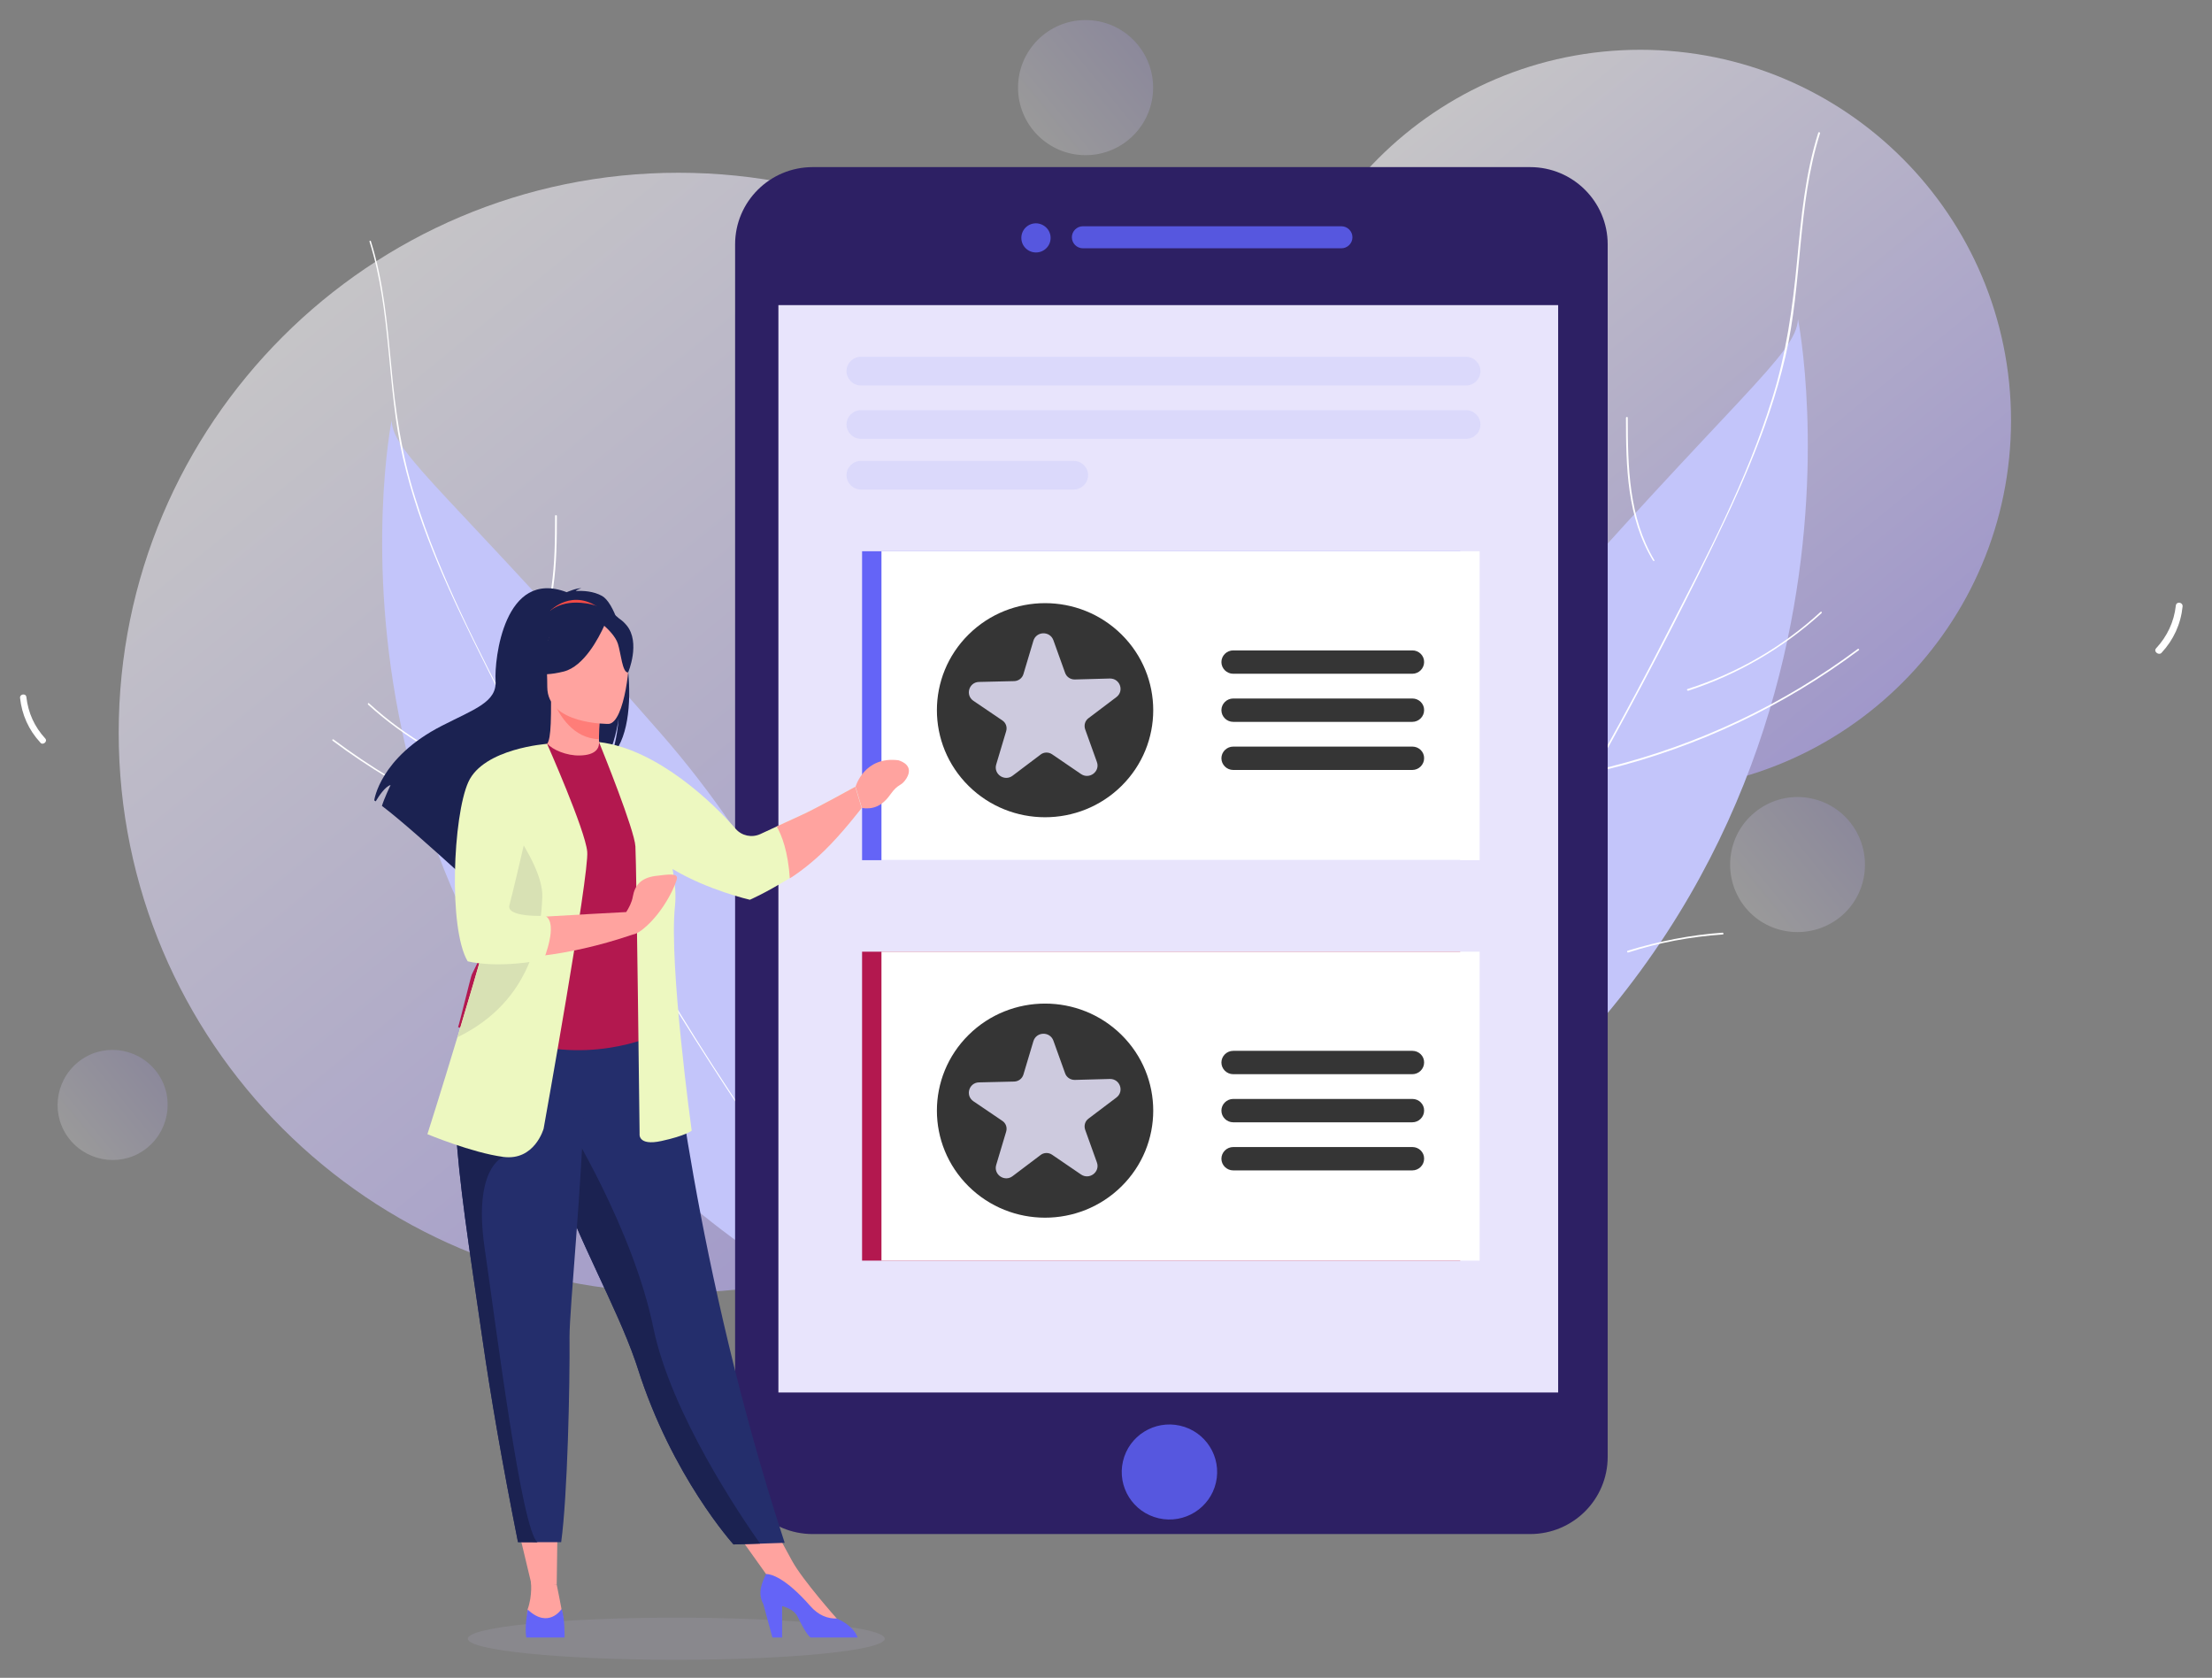 <svg width="331" height="251" viewBox="0 0 331 251" fill="none" xmlns="http://www.w3.org/2000/svg">
<rect x="0" y="0" width="331" height="251" fill="#808080" stroke="none"/>
<path opacity="0.6" d="M101.524 193.37C147.785 193.37 185.287 155.868 185.287 109.607C185.287 63.346 147.785 25.844 101.524 25.844C55.264 25.844 17.762 63.346 17.762 109.607C17.762 155.868 55.264 193.37 101.524 193.37Z" fill="url(#paint0_linear)"/>
<path opacity="0.6" d="M245.466 118.368C276.095 118.368 300.926 93.538 300.926 62.908C300.926 32.279 276.095 7.448 245.466 7.448C214.836 7.448 190.006 32.279 190.006 62.908C190.006 93.538 214.836 118.368 245.466 118.368Z" fill="url(#paint1_linear)"/>
<path opacity="0.22" d="M162.444 23.216C168.027 23.216 172.552 18.691 172.552 13.108C172.552 7.526 168.027 3 162.444 3C156.861 3 152.336 7.526 152.336 13.108C152.336 18.691 156.861 23.216 162.444 23.216Z" fill="url(#paint2_linear)"/>
<path opacity="0.22" d="M276.799 122.95C280.303 127.263 279.697 133.664 275.384 137.169C271.071 140.673 264.669 140.066 261.165 135.753C257.661 131.441 258.268 125.039 262.58 121.535C266.893 117.963 273.295 118.637 276.799 122.95Z" fill="url(#paint3_linear)"/>
<path opacity="0.22" d="M23.221 160.08C26.118 163.584 25.579 168.773 22.075 171.671C18.571 174.569 13.382 174.03 10.485 170.525C7.587 167.021 8.126 161.832 11.63 158.935C15.134 156.037 20.323 156.576 23.221 160.08Z" fill="url(#paint4_linear)"/>
<path d="M189.666 176.658C189.666 176.658 194.787 133.396 227.268 96.265C259.749 59.135 268.779 53.07 269.048 47.746C269.048 47.746 285.895 131.644 205.502 181.712L189.666 176.658Z" fill="#C3C5FA"/>
<path d="M322.622 97.006C324.307 95.186 325.317 93.03 325.587 90.604C325.654 89.93 326.665 90.065 326.598 90.739C326.328 93.367 325.25 95.726 323.431 97.68C323.026 98.084 322.218 97.478 322.622 97.006Z" fill="white"/>
<path d="M191.556 184.071C191.624 184.138 191.624 184.138 191.691 184.205C191.691 184.205 191.759 184.273 191.759 184.34C191.691 184.812 191.085 185.082 190.748 184.61C190.411 184.138 191.017 183.464 191.287 183.195C192.432 181.914 193.713 180.769 194.926 179.488C199.508 174.636 203.754 169.515 207.729 164.124C215.749 153.342 222.824 141.886 229.698 130.363C236.706 118.637 243.31 106.777 249.51 94.647C255.305 83.394 261.37 71.938 265.144 59.741C267.3 52.935 268.243 46.061 268.917 38.985C269.524 32.516 270.13 26.047 272.084 19.847C272.152 19.713 272.354 19.78 272.354 19.915C268.917 30.764 269.726 42.355 267.165 53.339C264.537 64.66 259.483 75.24 254.362 85.618C243.175 108.125 230.776 130.161 216.961 151.186C213.12 157.048 209.145 162.776 204.764 168.302C202.675 170.998 200.452 173.626 198.16 176.254C196.947 177.602 195.734 178.949 194.454 180.297C193.848 180.903 193.241 181.51 192.635 182.116C192.23 182.521 190.68 183.599 191.422 184.205C191.287 184.138 191.422 183.936 191.556 184.071Z" fill="white"/>
<path d="M240.544 114.797C254.089 111.427 266.825 105.43 278.011 97.074C278.146 97.006 278.281 97.208 278.146 97.276C266.96 105.632 254.156 111.697 240.611 115.066C240.409 115.133 240.342 114.864 240.544 114.797Z" fill="white"/>
<path d="M252.539 103.071C259.951 100.712 266.69 96.804 272.418 91.547C272.553 91.413 272.688 91.615 272.553 91.749C266.757 97.006 260.019 100.914 252.606 103.34C252.471 103.34 252.336 103.138 252.539 103.071Z" fill="white"/>
<path d="M257.796 139.797C252.945 140.134 248.227 141.01 243.645 142.492C243.51 142.56 243.376 142.29 243.578 142.223C248.227 140.808 252.945 139.864 257.796 139.527C257.931 139.595 257.931 139.797 257.796 139.797Z" fill="white"/>
<path d="M235.491 100.847C234.009 92.087 235.693 83.326 237.445 74.768C237.445 74.633 237.715 74.633 237.715 74.836C236.03 83.394 234.345 92.154 235.761 100.847C235.761 100.982 235.491 101.049 235.491 100.847Z" fill="white"/>
<path d="M214.671 139.528C210.695 128.544 209.819 116.616 212.177 105.093C212.177 104.958 212.447 104.958 212.447 105.16C210.088 116.616 210.964 128.476 214.94 139.461C214.94 139.595 214.738 139.663 214.671 139.528Z" fill="white"/>
<path d="M198.292 159.744C195.26 154.286 194.047 148.086 194.788 141.886C194.788 141.752 195.058 141.752 195.058 141.954C194.384 148.086 195.597 154.286 198.562 159.677C198.562 159.744 198.36 159.879 198.292 159.744Z" fill="white"/>
<path d="M247.35 83.865C243.441 77.396 243.307 69.781 243.307 62.504C243.307 62.369 243.576 62.301 243.576 62.504C243.576 69.781 243.711 77.396 247.552 83.798C247.687 83.865 247.485 84 247.35 83.865Z" fill="white"/>
<path d="M135.153 187.372C135.153 187.372 130.233 145.592 98.898 109.742C67.563 73.892 58.803 68.029 58.6 62.908C58.6 62.908 42.36 143.84 119.923 192.224L135.153 187.372Z" fill="#C3C5FA"/>
<path d="M6.777 110.483C5.16 108.731 4.216 106.642 3.947 104.283C3.879 103.677 2.936 103.811 3.003 104.418C3.273 106.911 4.284 109.202 6.036 111.089C6.373 111.561 7.181 110.955 6.777 110.483Z" fill="white"/>
<path d="M133.264 194.515C133.197 194.582 133.197 194.582 133.129 194.65C133.129 194.65 133.062 194.717 133.062 194.785C133.129 195.256 133.736 195.526 134.005 195.054C134.342 194.582 133.736 193.976 133.466 193.706C132.388 192.493 131.108 191.348 129.962 190.135C125.515 185.485 121.471 180.499 117.63 175.31C109.881 164.932 103.074 153.88 96.403 142.762C89.664 131.44 83.263 119.985 77.265 108.259C71.672 97.342 65.809 86.291 62.17 74.565C60.081 68.029 59.138 61.357 58.531 54.551C57.925 48.352 57.386 42.085 55.499 36.087C55.431 35.952 55.229 36.02 55.297 36.154C58.599 46.6 57.858 57.786 60.283 68.433C62.777 79.35 67.696 89.593 72.683 99.566C83.465 121.332 95.46 142.559 108.735 162.843C112.441 168.504 116.282 174.029 120.46 179.353C122.482 181.981 124.638 184.542 126.862 186.968C128.008 188.315 129.221 189.596 130.434 190.876C131.04 191.483 131.579 192.089 132.186 192.628C132.59 193.033 134.073 194.043 133.399 194.65C133.534 194.65 133.399 194.448 133.264 194.515Z" fill="white"/>
<path d="M86.025 127.734C72.952 124.499 60.687 118.704 49.905 110.618C49.771 110.55 49.636 110.685 49.771 110.82C60.62 118.906 72.952 124.702 86.025 127.936C86.16 128.004 86.16 127.734 86.025 127.734Z" fill="white"/>
<path d="M74.435 116.346C67.292 114.054 60.755 110.281 55.23 105.227C55.095 105.092 54.96 105.294 55.095 105.429C60.688 110.483 67.225 114.257 74.368 116.615C74.502 116.615 74.57 116.413 74.435 116.346Z" fill="white"/>
<path d="M69.382 151.858C74.031 152.195 78.614 153.071 83.061 154.419C83.196 154.487 83.331 154.217 83.129 154.217C78.681 152.802 74.031 151.926 69.382 151.589C69.247 151.589 69.179 151.858 69.382 151.858Z" fill="white"/>
<path d="M90.877 114.257C92.292 105.833 90.675 97.342 88.99 89.054C88.99 88.919 88.721 88.919 88.721 89.054C90.338 97.342 92.023 105.766 90.608 114.189C90.608 114.391 90.877 114.391 90.877 114.257Z" fill="white"/>
<path d="M110.959 151.59C114.8 140.942 115.676 129.419 113.385 118.368C113.385 118.233 113.115 118.233 113.115 118.368C115.407 129.419 114.531 140.875 110.689 151.455C110.689 151.59 110.959 151.724 110.959 151.59Z" fill="white"/>
<path d="M126.796 171.065C129.693 165.808 130.906 159.811 130.233 153.813C130.233 153.679 129.963 153.679 129.963 153.813C130.637 159.744 129.424 165.674 126.594 170.93C126.526 171.132 126.728 171.199 126.796 171.065Z" fill="white"/>
<path d="M79.423 97.815C83.197 91.615 83.331 84.202 83.331 77.194C83.331 77.059 83.062 76.992 83.062 77.194C83.062 84.202 82.927 91.547 79.221 97.747C79.153 97.815 79.355 97.949 79.423 97.815Z" fill="white"/>
<path d="M228.962 229.497H121.609C115.188 229.497 110 224.312 110 217.936V36.56C110 30.166 115.207 25 121.609 25H228.962C235.383 25 240.572 30.185 240.572 36.56V217.936C240.572 224.33 235.383 229.497 228.962 229.497Z" fill="#2D2064"/>
<path d="M230.069 45.647H179.86H116.479V114.093V168.854V208.317H129.541H177.432H188.93H233.16V159.621V147.089V94.857V45.647H230.069Z" fill="#E8E4FC"/>
<path d="M181.95 221.806C182.834 217.98 180.436 214.165 176.594 213.284C172.752 212.403 168.921 214.791 168.037 218.617C167.152 222.443 169.55 226.258 173.392 227.138C177.234 228.019 181.065 225.631 181.95 221.806Z" fill="#5657DF"/>
<path d="M157.211 35.588C157.211 36.797 156.236 37.769 155.021 37.769C153.807 37.769 152.832 36.797 152.832 35.588C152.832 34.379 153.807 33.408 155.021 33.408C156.236 33.426 157.211 34.398 157.211 35.588Z" fill="#5657DF"/>
<path d="M200.721 37.146H162.048C161.129 37.146 160.393 36.395 160.393 35.497C160.393 34.581 161.147 33.848 162.048 33.848H200.721C201.641 33.848 202.377 34.599 202.377 35.497C202.377 36.395 201.641 37.146 200.721 37.146Z" fill="#5657DF"/>
<path opacity="0.34" d="M219.378 57.661H128.823C127.645 57.661 126.67 56.69 126.67 55.517C126.67 54.345 127.645 53.374 128.823 53.374H219.378C220.556 53.374 221.531 54.345 221.531 55.517C221.531 56.708 220.574 57.661 219.378 57.661Z" fill="#C3C5FB"/>
<path opacity="0.34" d="M219.378 65.649H128.823C127.645 65.649 126.67 64.678 126.67 63.506C126.67 62.333 127.645 61.362 128.823 61.362H219.378C220.556 61.362 221.531 62.333 221.531 63.506C221.531 64.678 220.574 65.649 219.378 65.649Z" fill="#C3C5FB"/>
<path opacity="0.34" d="M160.67 73.234H128.823C127.645 73.234 126.67 72.263 126.67 71.091C126.67 69.918 127.645 68.947 128.823 68.947H160.67C161.847 68.947 162.822 69.918 162.822 71.091C162.822 72.263 161.847 73.234 160.67 73.234Z" fill="#C3C5FB"/>
<g clip-path="url(#clip0)">
<path d="M218.505 82.472H129V128.685H218.505V82.472Z" fill="#6464F7"/>
<path d="M221.406 82.472H131.9V128.685H221.406V82.472Z" fill="white"/>
<path d="M167.827 117.57C174.148 111.316 174.148 101.176 167.827 94.922C161.506 88.668 151.258 88.668 144.937 94.922C138.616 101.176 138.616 111.316 144.937 117.57C151.258 123.824 161.506 123.824 167.827 117.57Z" fill="#353535"/>
<path opacity="0.93" d="M157.627 95.775L159.384 100.667C159.591 101.261 160.169 101.65 160.81 101.65L166.06 101.507C167.589 101.466 168.271 103.37 167.052 104.291L162.877 107.444C162.36 107.833 162.174 108.488 162.381 109.102L164.138 113.995C164.654 115.407 163.021 116.656 161.761 115.796L157.441 112.848C156.904 112.48 156.201 112.5 155.705 112.889L151.53 116.042C150.331 116.963 148.637 115.817 149.071 114.363L150.559 109.389C150.745 108.774 150.517 108.119 149.98 107.771L145.66 104.844C144.4 103.984 144.999 102.039 146.508 102.019L151.757 101.896C152.398 101.875 152.956 101.466 153.142 100.852L154.63 95.877C155.064 94.403 157.11 94.362 157.627 95.775Z" fill="#D8D5EA"/>
<path d="M211.357 97.301H184.535C183.568 97.301 182.77 98.091 182.77 99.048C182.77 100.005 183.568 100.795 184.535 100.795H211.336C212.303 100.795 213.102 100.005 213.102 99.048C213.123 98.091 212.324 97.301 211.357 97.301Z" fill="#353535"/>
<path d="M211.357 104.497H184.535C183.568 104.497 182.77 105.287 182.77 106.244C182.77 107.201 183.568 107.991 184.535 107.991H211.336C212.303 107.991 213.102 107.201 213.102 106.244C213.123 105.287 212.324 104.497 211.357 104.497Z" fill="#353535"/>
<path d="M211.357 111.693H184.535C183.568 111.693 182.77 112.483 182.77 113.44C182.77 114.397 183.568 115.187 184.535 115.187H211.336C212.303 115.187 213.102 114.397 213.102 113.44C213.123 112.483 212.324 111.693 211.357 111.693Z" fill="#353535"/>
</g>
<g clip-path="url(#clip1)">
<path d="M218.505 142.378H129V188.591H218.505V142.378Z" fill="#B3184F"/>
<path d="M221.406 142.378H131.9V188.591H221.406V142.378Z" fill="white"/>
<path d="M167.827 177.476C174.148 171.222 174.148 161.082 167.827 154.828C161.506 148.574 151.258 148.574 144.937 154.828C138.616 161.082 138.616 171.222 144.937 177.476C151.258 183.73 161.506 183.73 167.827 177.476Z" fill="#353535"/>
<path opacity="0.93" d="M157.627 155.681L159.384 160.574C159.591 161.167 160.169 161.556 160.81 161.556L166.06 161.413C167.589 161.372 168.271 163.276 167.052 164.197L162.877 167.35C162.36 167.739 162.174 168.394 162.381 169.008L164.138 173.901C164.654 175.314 163.021 176.562 161.761 175.703L157.441 172.755C156.904 172.386 156.201 172.407 155.705 172.796L151.53 175.948C150.331 176.869 148.637 175.723 149.071 174.27L150.559 169.295C150.745 168.681 150.517 168.026 149.98 167.678L145.66 164.75C144.4 163.89 144.999 161.945 146.508 161.925L151.757 161.802C152.398 161.782 152.956 161.372 153.142 160.758L154.63 155.783C155.064 154.309 157.11 154.268 157.627 155.681Z" fill="#D8D5EA"/>
<path d="M211.357 157.207H184.535C183.568 157.207 182.77 157.997 182.77 158.954C182.77 159.911 183.568 160.701 184.535 160.701H211.336C212.303 160.701 213.102 159.911 213.102 158.954C213.123 157.997 212.324 157.207 211.357 157.207Z" fill="#353535"/>
<path d="M211.357 164.403H184.535C183.568 164.403 182.77 165.194 182.77 166.15C182.77 167.107 183.568 167.897 184.535 167.897H211.336C212.303 167.897 213.102 167.107 213.102 166.15C213.123 165.194 212.324 164.403 211.357 164.403Z" fill="#353535"/>
<path d="M211.357 171.599H184.535C183.568 171.599 182.77 172.389 182.77 173.346C182.77 174.303 183.568 175.093 184.535 175.093H211.336C212.303 175.093 213.102 174.303 213.102 173.346C213.123 172.389 212.324 171.599 211.357 171.599Z" fill="#353535"/>
</g>
<path opacity="0.18" d="M132.391 245.153C132.391 246.899 118.426 248.307 101.195 248.307C83.965 248.307 70 246.899 70 245.153C70 243.408 83.965 242 101.195 242C118.426 242 132.391 243.408 132.391 245.153Z" fill="#B2AECC"/>
<path d="M77.045 226.627L79.549 237.09L83.306 237.07L83.447 226.627H77.045Z" fill="#FFA39F"/>
<path d="M108.633 227.067L115.783 237.09L118.549 233.549L114.268 225.707L108.633 227.067Z" fill="#FFA39F"/>
<path d="M90.092 89.154C88.8 88.433 87.245 88.353 86.154 88.413C86.437 88.133 86.982 88.013 86.982 88.013C86.316 87.933 84.801 88.593 84.801 88.593C75.429 85.013 73.955 98.676 74.157 101.857C74.359 105.038 71.006 106.078 66.119 108.579C56.808 113.34 56 119.741 56 119.741C56.081 119.781 56.141 119.841 56.222 119.881C56.687 119.101 57.636 117.661 58.444 117.441C58.403 117.521 57.495 119.441 57.151 120.562C59.898 122.622 65.028 127.223 68.603 130.464C68.583 129.824 68.603 128.924 68.845 128.444L69.29 131.084C71.208 132.825 72.521 134.065 72.521 134.065C72.279 131.504 84.235 117.961 90.476 113.9C91.991 111.679 92.536 107.778 92.577 107.458C92.314 110.559 91.769 112.299 91.304 113.28C96.596 108.458 93.526 91.094 90.092 89.154Z" fill="#1B2251"/>
<path d="M90.133 114.079C90.173 114.099 87.124 115.659 84.841 115.039C82.68 114.459 81.287 111.698 81.307 111.678C82.216 111.498 82.478 110.258 82.458 104.917L82.862 104.997L89.79 106.357C89.79 106.357 89.628 108.517 89.628 110.558C89.628 112.278 89.729 113.899 90.133 114.079Z" fill="#FFA39F"/>
<path d="M82.297 91.393C82.297 91.393 85.71 87.792 90.012 91.213C90.012 91.213 87.508 90.793 82.297 91.393Z" fill="#F24B46"/>
<path d="M89.789 106.377C89.789 106.377 89.627 108.538 89.627 110.578C85.749 110.478 83.689 106.957 82.861 105.017L89.789 106.377Z" fill="#FF7D78"/>
<path d="M82.155 104.256C82.155 104.256 80.115 101.075 79.631 98.355C79.287 96.414 80.277 89.212 87.588 90.253C87.588 90.253 89.709 90.453 91.708 91.793C93.304 92.853 95.586 95.154 93.021 101.435L92.355 103.556L82.155 104.256Z" fill="#1B2251"/>
<path d="M117.419 230.808L113.743 230.928L109.764 231.048C109.764 231.048 100.574 220.926 95.424 204.682C95.303 204.302 95.182 203.922 95.04 203.541C92.213 195.399 86.376 185.177 83.286 175.914C82.801 174.434 82.357 173.054 81.953 171.733C81.832 171.313 81.71 170.893 81.589 170.493C79.327 162.671 78.661 157.55 78.055 152.068L100.312 152.248C100.332 152.228 103.907 189.658 117.419 230.808Z" fill="#242E6C"/>
<path d="M97.202 139.565C97.142 150.048 98.758 154.549 98.758 154.549C98.758 154.549 89.225 159.35 77.914 155.809C77.773 155.769 68.543 153.669 68.543 153.669C68.725 153.249 70.421 146.187 70.603 145.787C72.986 140.706 74.804 138.465 75.087 136.905C75.612 133.984 75.632 130.963 75.37 128.122C74.683 120.58 72.623 114.319 72.623 114.319C75.713 113.619 78.682 112.438 81.893 111.238C82.64 112.158 84.802 113.079 86.761 113.019C89.023 112.979 89.73 112.018 89.629 110.958C92.032 112.278 93.951 113.539 93.951 113.539C95.991 117.06 100.131 120.46 100.434 125.862C100.515 127.222 97.223 139.285 97.202 139.565Z" fill="#B3184F"/>
<path d="M78.074 140.746C77.105 142.106 75.247 150.388 70.602 151.428C72.985 145.527 74.802 142.926 75.085 141.126C75.61 137.745 75.631 134.224 75.368 130.923C76.923 128.222 78.074 126.382 78.074 126.382C78.196 125.942 80.538 118.76 81.286 125.182C82.053 131.603 79.165 139.205 78.074 140.746Z" fill="#7831BB"/>
<path d="M91.082 108.297C91.082 108.297 81.913 108.437 81.893 102.776C81.893 97.114 80.701 93.313 86.558 92.993C92.415 92.653 93.567 94.814 94.031 96.714C94.496 98.595 93.486 108.117 91.082 108.297Z" fill="#FFA39F"/>
<path d="M93.769 93.554C92.356 91.853 91.285 92.213 90.679 92.734C88.7 89.793 82.419 94.034 82.419 94.034C81.813 98.095 78.844 100.415 78.844 100.415C78.844 100.415 80.52 101.436 84.378 100.455C87.407 99.675 89.609 95.394 90.417 93.614C90.962 94.094 92.113 95.214 92.457 96.294C92.921 97.735 93.123 100.695 93.991 100.595C93.991 100.635 95.89 96.114 93.769 93.554Z" fill="#1B2251"/>
<path d="M79.428 236.51C79.428 236.51 79.731 238.59 78.944 240.791C78.944 240.791 78.338 243.572 81.084 243.612C83.851 243.672 84.518 243.412 84.215 241.711C83.912 240.011 83.306 237.07 83.306 237.07L79.428 236.51Z" fill="#FFA39F"/>
<path d="M84.478 244.972C84.478 244.972 84.478 244.992 84.478 244.972H78.763C78.46 243.512 78.965 240.791 78.965 240.791C82.095 243.752 84.034 240.711 84.034 240.711C84.539 241.991 84.478 244.972 84.478 244.972Z" fill="#6464F7"/>
<path d="M125.195 242.112C125.195 242.112 120.105 236.39 118.55 233.549L114.773 235.47L123.236 243.332L125.215 243.072L125.195 242.112Z" fill="#FFA39F"/>
<path d="M128.325 244.972H121.277C120.651 244.412 120.065 243.292 119.338 241.831C118.914 240.991 117.985 240.531 117.035 240.271V244.972H115.581L114.228 239.991C113.319 238.31 114.006 236.79 114.632 235.47C115.359 235.47 117.5 235.99 121.257 240.271C122.489 241.671 123.862 242.171 125.215 242.131C125.235 242.151 125.256 242.151 125.276 242.151C127.396 243.112 128.103 244.312 128.325 244.972Z" fill="#6464F7"/>
<path d="M127.983 117.7C127.983 117.7 121.964 121.041 119.803 122.001C119.036 122.341 117.642 122.981 116.228 123.641C115.38 124.041 114.512 124.441 113.764 124.782C112.492 125.362 110.997 125.042 110.088 124.001C106.816 120.22 98.374 112.058 89.669 111.018L89.649 110.998C89.649 110.998 89.649 110.998 89.629 110.998L89.669 111.098C90.154 112.298 94.941 124.141 95.082 126.622C95.244 129.243 95.708 169.613 95.708 169.613C95.708 169.613 95.405 171.473 98.98 170.693C102.575 169.913 103.504 169.153 103.504 169.153C103.504 169.153 100.071 144.247 101 135.584C101.182 133.884 101.02 131.983 100.636 130.003C105.948 133.184 112.209 134.604 112.209 134.604C112.209 134.604 114.552 133.604 118.167 131.363C119.682 130.423 121.459 128.943 123.196 127.362C125.297 125.462 128.912 120.841 128.912 120.841L127.983 117.7Z" fill="#EDF8C0"/>
<path d="M113.743 230.929L109.765 231.049C109.765 231.049 100.575 220.926 95.425 204.682C95.304 204.302 95.182 203.922 95.041 203.542C92.213 195.4 86.376 185.177 83.286 175.915C82.802 174.434 82.357 173.054 81.953 171.734C81.832 171.314 81.711 170.893 81.59 170.493L84.882 168.013C84.882 168.013 94.718 183.797 97.768 198.641C100.413 211.544 111.017 227.068 113.743 230.929Z" fill="#1B2251"/>
<path d="M85.225 200.021C85.286 207.243 84.922 223.847 83.973 230.709H80.439C78.5 230.709 77.51 230.689 77.51 230.689C75.127 218.746 73.43 208.863 72.198 200.341C71.189 193.359 70.28 187.358 69.593 182.196C68.906 176.995 68.422 172.654 68.24 168.973C68.22 168.393 68.199 167.833 68.179 167.292C68.159 166.752 68.159 166.212 68.179 165.692L87.407 163.832C87.164 176.475 85.205 195.84 85.225 200.021Z" fill="#242E6C"/>
<path d="M80.439 230.728C78.5 230.728 77.511 230.708 77.511 230.708C75.127 218.765 73.431 208.883 72.199 200.361C71.189 193.379 70.28 187.377 69.593 182.216C68.907 177.015 68.422 172.674 68.24 168.993L75.289 173.094C75.289 173.094 70.785 174.674 72.502 186.577C74.239 198.48 78.056 229.028 80.439 230.728Z" fill="#1B2251"/>
<path d="M81.347 168.852C81.347 168.852 79.993 173.694 75.308 173.074C70.622 172.453 63.957 169.673 63.957 169.673C63.957 169.673 65.957 163.411 68.441 155.169C71.45 145.206 75.186 132.363 76.944 124.261C77.428 121.981 77.772 120.1 77.893 118.74L81.852 111.258C81.852 111.258 87.567 124.141 87.87 127.402C88.213 130.663 81.347 168.852 81.347 168.852Z" fill="#EDF8C0"/>
<path d="M98.09 131.043C95.828 131.343 94.98 132.523 94.697 134.124C94.556 134.984 94.091 135.844 93.708 136.444C91.466 136.564 86.114 136.844 81.61 137.124L81.246 142.966C84.942 142.506 89.466 141.586 94.697 139.805C95.101 139.745 95.606 139.485 96.232 138.985C99.464 136.364 101.302 131.963 101.302 131.343C101.302 130.703 100.332 130.743 98.09 131.043Z" fill="#FFA39F"/>
<path d="M81.147 134.204C80.945 139.465 79.692 149.668 68.544 155.129C68.523 155.149 68.483 155.149 68.463 155.169C71.472 145.207 75.209 132.363 76.966 124.261C79.006 127.302 81.268 131.323 81.147 134.204Z" fill="#D8E1B4"/>
<path d="M81.893 111.278C81.893 111.278 72.36 111.938 70.078 117C67.795 122.061 67.068 138.865 69.977 143.807C69.977 143.807 73.996 144.947 81.085 143.627C81.166 143.607 81.267 143.587 81.347 143.587C81.347 143.587 83.609 138.105 81.59 137.005C81.59 137.005 75.612 137.305 76.238 135.364C76.823 133.384 81.893 111.278 81.893 111.278Z" fill="#EDF8C0"/>
<path d="M134.444 113.739C129.314 113.079 128.021 117.7 128.021 117.7L128.971 120.881C130.546 121.101 131.94 120.681 133.212 118.88C134.484 117.08 134.828 117.76 135.656 116.42C136.747 114.599 135.03 113.919 134.444 113.739Z" fill="#FFA39F"/>
<path d="M119.801 122.001C119.034 122.341 117.64 122.981 116.227 123.641C116.994 124.982 117.923 127.402 118.186 131.403C119.7 130.463 121.68 128.903 123.356 127.262C126.062 124.641 128.93 120.881 128.93 120.881L127.981 117.7C127.981 117.7 121.962 121.041 119.801 122.001Z" fill="#FFA39F"/>
<defs>
<linearGradient id="paint0_linear" x1="48.534" y1="44.724" x2="154.557" y2="174.513" gradientUnits="userSpaceOnUse">
<stop offset="0.002" stop-color="#F4F2F7"/>
<stop offset="1" stop-color="#B6A8FB"/>
</linearGradient>
<linearGradient id="paint1_linear" x1="210.359" y1="19.981" x2="280.525" y2="105.875" gradientUnits="userSpaceOnUse">
<stop offset="0.002" stop-color="#F4F2F7"/>
<stop offset="1" stop-color="#B6A8FB"/>
</linearGradient>
<linearGradient id="paint2_linear" x1="154.591" y1="19.52" x2="170.264" y2="6.718" gradientUnits="userSpaceOnUse">
<stop offset="0.002" stop-color="#F4F2F7"/>
<stop offset="1" stop-color="#B6A8FB"/>
</linearGradient>
<linearGradient id="paint3_linear" x1="261.125" y1="135.74" x2="276.797" y2="122.937" gradientUnits="userSpaceOnUse">
<stop offset="0.002" stop-color="#F4F2F7"/>
<stop offset="1" stop-color="#B6A8FB"/>
</linearGradient>
<linearGradient id="paint4_linear" x1="10.423" y1="170.526" x2="23.191" y2="160.096" gradientUnits="userSpaceOnUse">
<stop offset="0.002" stop-color="#F4F2F7"/>
<stop offset="1" stop-color="#B6A8FB"/>
</linearGradient>
<clipPath id="clip0">
<rect width="92.427" height="46.214" fill="white" transform="translate(129 82.472)"/>
</clipPath>
<clipPath id="clip1">
<rect width="92.427" height="46.214" fill="white" transform="translate(129 142.378)"/>
</clipPath>
</defs>
</svg>
